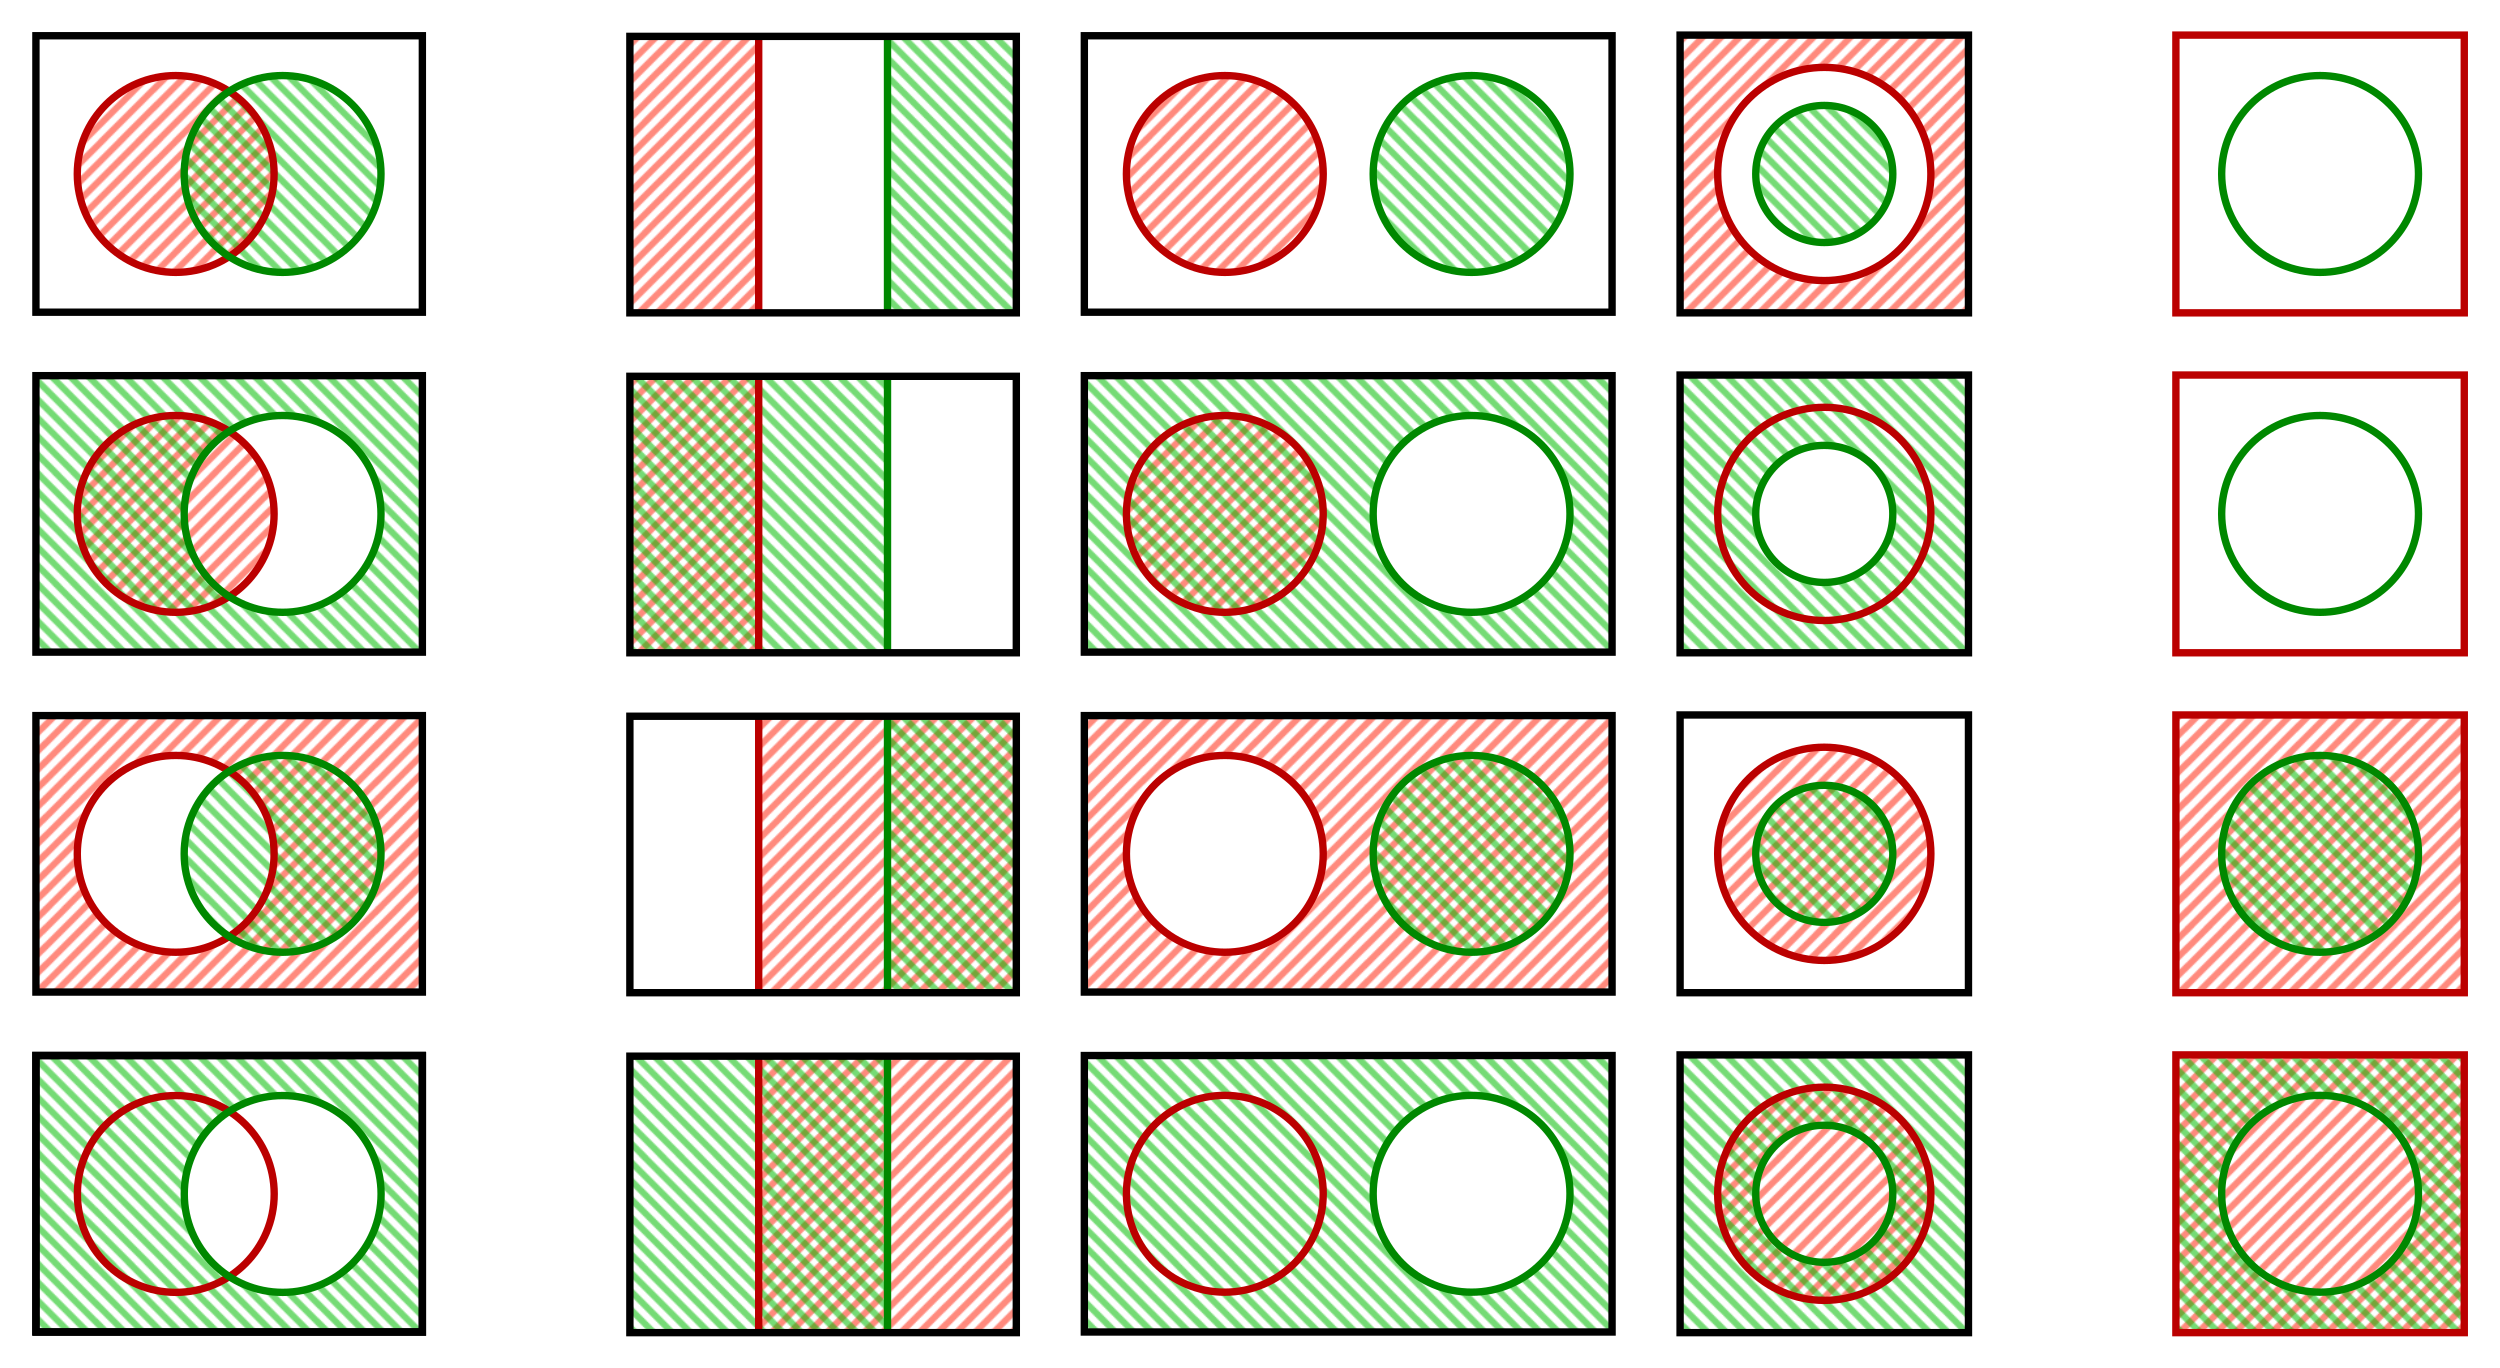 <svg xmlns:osb="http://www.openswatchbook.org/uri/2009/osb" xmlns:svg="http://www.w3.org/2000/svg" xmlns="http://www.w3.org/2000/svg" xmlns:xlink="http://www.w3.org/1999/xlink" width="508.1mm" height="278.08mm" viewBox="0 0 508.1 278.08" id="svg8"><defs id="defs2"><pattern id="pattern2314" patternTransform="matrix(0.265,0,0,0.265,316.804,32.804)" xlink:href="#pattern2760-3"/><pattern id="pattern2309" patternTransform="matrix(0.265,0,0,0.265,43.448,34.573)" xlink:href="#pattern1966"/><pattern id="pattern1991" patternTransform="matrix(0.265,0,0,0.265,316.804,-105.37)" xlink:href="#pattern2760-3"/><pattern id="pattern1987" patternTransform="matrix(0.265,0,0,0.265,43.448,-103.601)" xlink:href="#pattern1966"/><pattern id="pattern1966" patternTransform="translate(-986.078,-659.197)" xlink:href="#pattern2837"/><pattern id="pattern1955" patternTransform="matrix(0.265,0,0,0.265,75.166,32.455)" xlink:href="#pattern2824"/><pattern id="pattern1918" patternTransform="matrix(0.265,0,0,0.265,-87.102,101.572)" xlink:href="#pattern2824"/><pattern id="pattern1915" patternTransform="matrix(0.265,0,0,0.265,-173.858,101.572)" xlink:href="#pattern2837"/><pattern id="pattern1908" patternTransform="matrix(0.265,0,0,0.265,-97.65,-35.627)" xlink:href="#pattern2837"/><pattern id="pattern1902" patternTransform="matrix(0.265,0,0,0.265,-167.14,-174.992)" xlink:href="#pattern2824"/><pattern id="pattern1832" patternTransform="matrix(0.265,0,0,0.265,-167.14,-244.079)" xlink:href="#pattern2824"/><pattern id="pattern1793" patternTransform="matrix(0.265,0,0,0.265,-173.858,-36.604)" xlink:href="#pattern1779"/><pattern id="pattern1779" patternTransform="matrix(0.265,0,0,0.265,47.311,-37.493)" xlink:href="#pattern2837"/><pattern id="pattern1777" patternTransform="matrix(0.265,0,0,0.265,-87.102,32.484)" xlink:href="#pattern2824"/><pattern id="pattern2792" patternTransform="matrix(0.265,0,0,0.265,532.744,33.609)" xlink:href="#pattern2824"/><pattern id="pattern2789" patternTransform="matrix(0.265,0,0,0.265,498.348,33.609)" xlink:href="#pattern2837"/><pattern id="pattern2782" patternTransform="matrix(0.265,0,0,0.265,55.961,-105.483)" xlink:href="#pattern2837"/><pattern id="pattern2775" patternTransform="matrix(0.265,0,0,0.265,144.355,-105.837)" xlink:href="#pattern2837"/><pattern id="pattern2769" patternTransform="matrix(0.265,0,0,0.265,90.357,-105.018)" xlink:href="#pattern2824"/><pattern id="pattern2765" patternTransform="matrix(0.265,0,0,0.265,55.961,-105.018)" xlink:href="#pattern2837"/><pattern id="pattern2760" patternTransform="matrix(0.265,0,0,0.265,144.355,-105.372)" xlink:href="#pattern2837"/><pattern id="pattern2757" patternTransform="matrix(0.265,0,0,0.265,178.751,-105.372)" xlink:href="#pattern2824"/><pattern id="pattern2750" patternTransform="matrix(0.265,0,0,0.265,498.348,-243.207)" xlink:href="#pattern2837"/><pattern id="pattern2744" patternTransform="matrix(0.265,0,0,0.265,532.744,33.905)" xlink:href="#pattern2824"/><pattern id="pattern2737" patternTransform="matrix(0.265,0,0,0.265,90.377,-105.148)" xlink:href="#pattern2182"/><pattern id="pattern2729" patternTransform="matrix(0.265,0,0,0.265,178.751,-105.541)" xlink:href="#pattern2189"/><pattern id="pattern2722" patternTransform="matrix(0.265,0,0,0.265,90.357,-104.722)" xlink:href="#pattern2824"/><pattern id="pattern2715" patternTransform="matrix(0.265,0,0,0.265,178.751,-105.075)" xlink:href="#pattern2824"/><pattern id="pattern2708" patternTransform="matrix(0.265,0,0,0.265,532.82,-174.171)" xlink:href="#pattern2175"/><pattern id="pattern2246" patternTransform="matrix(0.265,0,0,0.265,144.355,-105.075)" xlink:href="#pattern2837"/><pattern id="pattern2243" patternTransform="matrix(0.265,0,0,0.265,55.961,-104.722)" xlink:href="#pattern2837"/><pattern id="pattern2240" patternTransform="matrix(0.265,0,0,0.265,498.348,33.905)" xlink:href="#pattern2837"/><pattern id="pattern2226" patternTransform="matrix(0.265,0,0,0.265,90.321,-174.245)" xlink:href="#pattern2182"/><pattern id="pattern2224" patternTransform="matrix(0.265,0,0,0.265,178.715,-174.598)" xlink:href="#pattern2189"/><pattern id="pattern2222" patternTransform="matrix(0.265,0,0,0.265,532.784,-243.228)" xlink:href="#pattern2175"/><pattern id="pattern2189" patternTransform="translate(-833.858,-576.774)" xlink:href="#pattern2824"/><pattern id="pattern2182" patternTransform="translate(-833.858,-576.774)" xlink:href="#pattern2824"/><linearGradient id="linearGradient2833" osb:paint="solid"><stop style="stop-color:#00be00;stop-opacity:1;" offset="0" id="stop2831"/></linearGradient><linearGradient id="linearGradient2475" osb:paint="solid"><stop style="stop-color:#ff1a00;stop-opacity:1;" offset="0" id="stop2473"/></linearGradient><pattern patternUnits="userSpaceOnUse" width="238.549" height="238.548" patternTransform="matrix(0.265,0,0,0.265,-898.901,-120.9)" id="pattern2586"><rect transform="rotate(-45)" y="106.278" x="-106.278" height="8.32" width="212.556" id="rect2517" style="opacity:1;fill:#ff1a00;fill-opacity:0.677;stroke:none;stroke-width:3.447;stroke-linecap:butt;stroke-linejoin:miter;stroke-miterlimit:4;stroke-dasharray:none;stroke-dashoffset:0;stroke-opacity:1;paint-order:markers fill stroke"/><rect transform="rotate(-45)" y="125.692" x="-106.278" height="8.32" width="212.556" id="rect2517-2" style="opacity:1;fill:#ff1a00;fill-opacity:0.677;stroke:none;stroke-width:3.447;stroke-linecap:butt;stroke-linejoin:miter;stroke-miterlimit:4;stroke-dasharray:none;stroke-dashoffset:0;stroke-opacity:1;paint-order:markers fill stroke"/><rect transform="rotate(-45)" y="145.105" x="-106.278" height="8.32" width="212.556" id="rect2517-3" style="opacity:1;fill:#ff1a00;fill-opacity:0.677;stroke:none;stroke-width:3.447;stroke-linecap:butt;stroke-linejoin:miter;stroke-miterlimit:4;stroke-dasharray:none;stroke-dashoffset:0;stroke-opacity:1;paint-order:markers fill stroke"/><rect transform="rotate(-45)" y="164.519" x="-106.278" height="8.32" width="212.556" id="rect2517-7" style="opacity:1;fill:#ff1a00;fill-opacity:0.677;stroke:none;stroke-width:3.447;stroke-linecap:butt;stroke-linejoin:miter;stroke-miterlimit:4;stroke-dasharray:none;stroke-dashoffset:0;stroke-opacity:1;paint-order:markers fill stroke"/><rect transform="rotate(-45)" y="183.933" x="-106.278" height="8.32" width="212.556" id="rect2517-5" style="opacity:1;fill:#ff1a00;fill-opacity:0.677;stroke:none;stroke-width:3.447;stroke-linecap:butt;stroke-linejoin:miter;stroke-miterlimit:4;stroke-dasharray:none;stroke-dashoffset:0;stroke-opacity:1;paint-order:markers fill stroke"/><rect transform="rotate(-45)" y="203.347" x="-106.278" height="8.32" width="212.556" id="rect2517-9" style="opacity:1;fill:#ff1a00;fill-opacity:0.677;stroke:none;stroke-width:3.447;stroke-linecap:butt;stroke-linejoin:miter;stroke-miterlimit:4;stroke-dasharray:none;stroke-dashoffset:0;stroke-opacity:1;paint-order:markers fill stroke"/><rect transform="rotate(-45)" y="222.76" x="-106.278" height="8.32" width="212.556" id="rect2517-22" style="opacity:1;fill:#ff1a00;fill-opacity:0.677;stroke:none;stroke-width:3.447;stroke-linecap:butt;stroke-linejoin:miter;stroke-miterlimit:4;stroke-dasharray:none;stroke-dashoffset:0;stroke-opacity:1;paint-order:markers fill stroke"/></pattern><pattern patternUnits="userSpaceOnUse" width="85" height="85" patternTransform="matrix(0.265,0,0,0.265,79.375,-105.605)" id="pattern2824"><path id="rect2599" d="M0 0V6.301L6.301.0zM13.371.0.0 13.371v7.07L20.441.0zm14.141.0L0 27.512v7.07L34.582.0zm14.145.0L0 41.656V48.727L48.727.0zM55.797.0.0 55.797V62.867L62.867.0zM69.939.0.0 69.937V77.012L77.01.0zM84.082.0.0 84.082v.918H6.152L85 6.152V0zM85 13.223 13.223 85h7.07L85 20.293zm0 14.145L27.367 85h7.07L85 34.437zm0 14.141L41.508 85h7.07L85 48.578zm0 14.141-29.352 29.352H62.723L85 62.723zm0 14.145-15.207 15.207H76.863l8.137-8.137zm0 14.141-1.066 1.066h1.066z" style="opacity:1;fill:#ff1a00;fill-opacity:0.677;stroke:none;stroke-width:4.675;stroke-linecap:butt;stroke-linejoin:miter;stroke-miterlimit:4;stroke-dasharray:none;stroke-dashoffset:0;stroke-opacity:1;paint-order:markers fill stroke"/></pattern><pattern patternUnits="userSpaceOnUse" width="85" height="85" patternTransform="matrix(0.265,0,0,0.265,44.979,-105.605)" id="pattern2837"><path id="rect2599-0" d="M85.0.0V6.301L78.699.0zM71.629.0 85 13.371v7.07L64.559.0zM57.488.0 85 27.512V34.582L50.418.0zM43.344.0 85 41.656V48.727L36.273.0zM29.203.0l55.797 55.797V62.867L22.133.0zM15.061.0 85 69.937V77.012L7.99.0zM.918.0 85 84.082v.918H78.848L0 6.152V0zM0 13.223 71.777 85H64.707L0 20.293zm0 14.145 57.633 57.633H50.562L0 34.437zM0 41.508 43.492 85H36.422L0 48.578zM0 55.648 29.352 85H22.277L0 62.723zM0 69.793 15.207 85H8.137L0 76.863zm0 14.141 1.066 1.066H0z" style="opacity:1;fill:#00be00;fill-opacity:0.673;stroke:none;stroke-width:4.675;stroke-linecap:butt;stroke-linejoin:miter;stroke-miterlimit:4;stroke-dasharray:none;stroke-dashoffset:0;stroke-opacity:1;paint-order:markers fill stroke"/></pattern><pattern patternUnits="userSpaceOnUse" width="85" height="85" patternTransform="matrix(0.265,0,0,0.265,79.375,-105.605)" id="pattern2824-4"><path id="rect2599-8" d="M0 0V6.301L6.301.0zM13.371.0.0 13.371v7.07L20.441.0zm14.141.0L0 27.512v7.07L34.582.0zm14.145.0L0 41.656V48.727L48.727.0zM55.797.0.0 55.797V62.867L62.867.0zM69.939.0.0 69.937V77.012L77.01.0zM84.082.0.0 84.082v.918H6.152L85 6.152V0zM85 13.223 13.223 85h7.07L85 20.293zm0 14.145L27.367 85h7.07L85 34.437zm0 14.141L41.508 85h7.07L85 48.578zm0 14.141-29.352 29.352H62.723L85 62.723zm0 14.145-15.207 15.207H76.863l8.137-8.137zm0 14.141-1.066 1.066h1.066z" style="opacity:1;fill:#ff1a00;fill-opacity:0.677;stroke:none;stroke-width:4.675;stroke-linecap:butt;stroke-linejoin:miter;stroke-miterlimit:4;stroke-dasharray:none;stroke-dashoffset:0;stroke-opacity:1;paint-order:markers fill stroke"/></pattern><pattern patternUnits="userSpaceOnUse" width="85" height="85" patternTransform="matrix(0.265,0,0,0.265,79.375,-105.605)" id="pattern2824-3"><path id="rect2599-6" d="M0 0V6.301L6.301.0zM13.371.0.0 13.371v7.07L20.441.0zm14.141.0L0 27.512v7.07L34.582.0zm14.145.0L0 41.656V48.727L48.727.0zM55.797.0.0 55.797V62.867L62.867.0zM69.939.0.0 69.937V77.012L77.01.0zM84.082.0.0 84.082v.918H6.152L85 6.152V0zM85 13.223 13.223 85h7.07L85 20.293zm0 14.145L27.367 85h7.07L85 34.437zm0 14.141L41.508 85h7.07L85 48.578zm0 14.141-29.352 29.352H62.723L85 62.723zm0 14.145-15.207 15.207H76.863l8.137-8.137zm0 14.141-1.066 1.066h1.066z" style="opacity:1;fill:#ff1a00;fill-opacity:0.677;stroke:none;stroke-width:4.675;stroke-linecap:butt;stroke-linejoin:miter;stroke-miterlimit:4;stroke-dasharray:none;stroke-dashoffset:0;stroke-opacity:1;paint-order:markers fill stroke"/></pattern><pattern patternUnits="userSpaceOnUse" width="85" height="85" patternTransform="matrix(0.265,0,0,0.265,44.979,-105.605)" id="pattern2837-7"><path id="rect2599-0-5" d="M85.0.0V6.301L78.699.0zM71.629.0 85 13.371v7.07L64.559.0zM57.488.0 85 27.512V34.582L50.418.0zM43.344.0 85 41.656V48.727L36.273.0zM29.203.0l55.797 55.797V62.867L22.133.0zM15.061.0 85 69.937V77.012L7.99.0zM.918.0 85 84.082v.918H78.848L0 6.152V0zM0 13.223 71.777 85H64.707L0 20.293zm0 14.145 57.633 57.633H50.562L0 34.437zM0 41.508 43.492 85H36.422L0 48.578zM0 55.648 29.352 85H22.277L0 62.723zM0 69.793 15.207 85H8.137L0 76.863zm0 14.141 1.066 1.066H0z" style="opacity:1;fill:#00be00;fill-opacity:0.673;stroke:none;stroke-width:4.675;stroke-linecap:butt;stroke-linejoin:miter;stroke-miterlimit:4;stroke-dasharray:none;stroke-dashoffset:0;stroke-opacity:1;paint-order:markers fill stroke"/></pattern><pattern id="pattern2175" patternTransform="matrix(0.265,0,0,0.265,79.451,-36.865)" xlink:href="#pattern2824-2"/><pattern patternUnits="userSpaceOnUse" width="85" height="85" patternTransform="matrix(0.265,0,0,0.265,79.375,-105.605)" id="pattern2824-2"><path id="rect2599-9" d="M0 0V6.301L6.301.0zM13.371.0.0 13.371v7.07L20.441.0zm14.141.0L0 27.512v7.07L34.582.0zm14.145.0L0 41.656V48.727L48.727.0zM55.797.0.0 55.797V62.867L62.867.0zM69.939.0.0 69.937V77.012L77.01.0zM84.082.0.0 84.082v.918H6.152L85 6.152V0zM85 13.223 13.223 85h7.07L85 20.293zm0 14.145L27.367 85h7.07L85 34.437zm0 14.141L41.508 85h7.07L85 48.578zm0 14.141-29.352 29.352H62.723L85 62.723zm0 14.145-15.207 15.207H76.863l8.137-8.137zm0 14.141-1.066 1.066h1.066z" style="opacity:1;fill:#ff1a00;fill-opacity:0.677;stroke:none;stroke-width:4.675;stroke-linecap:butt;stroke-linejoin:miter;stroke-miterlimit:4;stroke-dasharray:none;stroke-dashoffset:0;stroke-opacity:1;paint-order:markers fill stroke"/></pattern><pattern id="pattern2240-1" patternTransform="matrix(0.265,0,0,0.265,498.309,-104.348)" xlink:href="#pattern2837-2"/><pattern patternUnits="userSpaceOnUse" width="85" height="85" patternTransform="matrix(0.265,0,0,0.265,44.979,-105.605)" id="pattern2837-2"><path id="rect2599-0-7" d="M85.0.0V6.301L78.699.0zM71.629.0 85 13.371v7.07L64.559.0zM57.488.0 85 27.512V34.582L50.418.0zM43.344.0 85 41.656V48.727L36.273.0zM29.203.0l55.797 55.797V62.867L22.133.0zM15.061.0 85 69.937V77.012L7.99.0zM.918.0 85 84.082v.918H78.848L0 6.152V0zM0 13.223 71.777 85H64.707L0 20.293zm0 14.145 57.633 57.633H50.562L0 34.437zM0 41.508 43.492 85H36.422L0 48.578zM0 55.648 29.352 85H22.277L0 62.723zM0 69.793 15.207 85H8.137L0 76.863zm0 14.141 1.066 1.066H0z" style="opacity:1;fill:#00be00;fill-opacity:0.673;stroke:none;stroke-width:4.675;stroke-linecap:butt;stroke-linejoin:miter;stroke-miterlimit:4;stroke-dasharray:none;stroke-dashoffset:0;stroke-opacity:1;paint-order:markers fill stroke"/></pattern><pattern id="pattern2246-0" patternTransform="matrix(0.265,0,0,0.265,144.315,33.022)" xlink:href="#pattern2837-2"/><pattern patternUnits="userSpaceOnUse" width="85" height="85" patternTransform="matrix(0.265,0,0,0.265,44.979,-105.605)" id="pattern2263"><path id="path2261" d="M85.0.0V6.301L78.699.0zM71.629.0 85 13.371v7.07L64.559.0zM57.488.0 85 27.512V34.582L50.418.0zM43.344.0 85 41.656V48.727L36.273.0zM29.203.0l55.797 55.797V62.867L22.133.0zM15.061.0 85 69.937V77.012L7.99.0zM.918.0 85 84.082v.918H78.848L0 6.152V0zM0 13.223 71.777 85H64.707L0 20.293zm0 14.145 57.633 57.633H50.562L0 34.437zM0 41.508 43.492 85H36.422L0 48.578zM0 55.648 29.352 85H22.277L0 62.723zM0 69.793 15.207 85H8.137L0 76.863zm0 14.141 1.066 1.066H0z" style="opacity:1;fill:#00be00;fill-opacity:0.673;stroke:none;stroke-width:4.675;stroke-linecap:butt;stroke-linejoin:miter;stroke-miterlimit:4;stroke-dasharray:none;stroke-dashoffset:0;stroke-opacity:1;paint-order:markers fill stroke"/></pattern><pattern id="pattern2243-0" patternTransform="matrix(0.265,0,0,0.265,55.933,33.348)" xlink:href="#pattern2837-6"/><pattern patternUnits="userSpaceOnUse" width="85" height="85" patternTransform="matrix(0.265,0,0,0.265,44.979,-105.605)" id="pattern2837-6"><path id="rect2599-0-2" d="M85.0.0V6.301L78.699.0zM71.629.0 85 13.371v7.07L64.559.0zM57.488.0 85 27.512V34.582L50.418.0zM43.344.0 85 41.656V48.727L36.273.0zM29.203.0l55.797 55.797V62.867L22.133.0zM15.061.0 85 69.937V77.012L7.99.0zM.918.0 85 84.082v.918H78.848L0 6.152V0zM0 13.223 71.777 85H64.707L0 20.293zm0 14.145 57.633 57.633H50.562L0 34.437zM0 41.508 43.492 85H36.422L0 48.578zM0 55.648 29.352 85H22.277L0 62.723zM0 69.793 15.207 85H8.137L0 76.863zm0 14.141 1.066 1.066H0z" style="opacity:1;fill:#00be00;fill-opacity:0.673;stroke:none;stroke-width:4.675;stroke-linecap:butt;stroke-linejoin:miter;stroke-miterlimit:4;stroke-dasharray:none;stroke-dashoffset:0;stroke-opacity:1;paint-order:markers fill stroke"/></pattern><pattern patternUnits="userSpaceOnUse" width="85" height="85" patternTransform="matrix(0.265,0,0,0.265,44.979,-105.605)" id="pattern2837-67"><path id="rect2599-0-53" d="M85.0.0V6.301L78.699.0zM71.629.0 85 13.371v7.07L64.559.0zM57.488.0 85 27.512V34.582L50.418.0zM43.344.0 85 41.656V48.727L36.273.0zM29.203.0l55.797 55.797V62.867L22.133.0zM15.061.0 85 69.937V77.012L7.99.0zM.918.0 85 84.082v.918H78.848L0 6.152V0zM0 13.223 71.777 85H64.707L0 20.293zm0 14.145 57.633 57.633H50.562L0 34.437zM0 41.508 43.492 85H36.422L0 48.578zM0 55.648 29.352 85H22.277L0 62.723zM0 69.793 15.207 85H8.137L0 76.863zm0 14.141 1.066 1.066H0z" style="opacity:1;fill:#00be00;fill-opacity:0.673;stroke:none;stroke-width:4.675;stroke-linecap:butt;stroke-linejoin:miter;stroke-miterlimit:4;stroke-dasharray:none;stroke-dashoffset:0;stroke-opacity:1;paint-order:markers fill stroke"/></pattern><pattern patternUnits="userSpaceOnUse" width="85" height="85" patternTransform="matrix(0.265,0,0,0.265,79.375,-105.605)" id="pattern2824-6"><path id="rect2599-2" d="M0 0V6.301L6.301.0zM13.371.0.0 13.371v7.07L20.441.0zm14.141.0L0 27.512v7.07L34.582.0zm14.145.0L0 41.656V48.727L48.727.0zM55.797.0.0 55.797V62.867L62.867.0zM69.939.0.0 69.937V77.012L77.01.0zM84.082.0.0 84.082v.918H6.152L85 6.152V0zM85 13.223 13.223 85h7.07L85 20.293zm0 14.145L27.367 85h7.07L85 34.437zm0 14.141L41.508 85h7.07L85 48.578zm0 14.141-29.352 29.352H62.723L85 62.723zm0 14.145-15.207 15.207H76.863l8.137-8.137zm0 14.141-1.066 1.066h1.066z" style="opacity:1;fill:#ff1a00;fill-opacity:0.677;stroke:none;stroke-width:4.675;stroke-linecap:butt;stroke-linejoin:miter;stroke-miterlimit:4;stroke-dasharray:none;stroke-dashoffset:0;stroke-opacity:1;paint-order:markers fill stroke"/></pattern><pattern patternUnits="userSpaceOnUse" width="85" height="85" patternTransform="matrix(0.265,0,0,0.265,44.979,-105.605)" id="pattern2837-3"><path id="rect2599-0-6" d="M85.0.0V6.301L78.699.0zM71.629.0 85 13.371v7.07L64.559.0zM57.488.0 85 27.512V34.582L50.418.0zM43.344.0 85 41.656V48.727L36.273.0zM29.203.0l55.797 55.797V62.867L22.133.0zM15.061.0 85 69.937V77.012L7.99.0zM.918.0 85 84.082v.918H78.848L0 6.152V0zM0 13.223 71.777 85H64.707L0 20.293zm0 14.145 57.633 57.633H50.562L0 34.437zM0 41.508 43.492 85H36.422L0 48.578zM0 55.648 29.352 85H22.277L0 62.723zM0 69.793 15.207 85H8.137L0 76.863zm0 14.141 1.066 1.066H0z" style="opacity:1;fill:#00be00;fill-opacity:0.673;stroke:none;stroke-width:4.675;stroke-linecap:butt;stroke-linejoin:miter;stroke-miterlimit:4;stroke-dasharray:none;stroke-dashoffset:0;stroke-opacity:1;paint-order:markers fill stroke"/></pattern><pattern patternTransform="matrix(0.265,0,0,0.265,-97.65,-173.803)" id="pattern1848" xlink:href="#pattern2837-62"/><pattern patternUnits="userSpaceOnUse" width="85" height="85" patternTransform="matrix(0.265,0,0,0.265,44.979,-105.605)" id="pattern2837-62"><path id="rect2599-0-61" d="M85.0.0V6.301L78.699.0zM71.629.0 85 13.371v7.07L64.559.0zM57.488.0 85 27.512V34.582L50.418.0zM43.344.0 85 41.656V48.727L36.273.0zM29.203.0l55.797 55.797V62.867L22.133.0zM15.061.0 85 69.937V77.012L7.99.0zM.918.0 85 84.082v.918H78.848L0 6.152V0zM0 13.223 71.777 85H64.707L0 20.293zm0 14.145 57.633 57.633H50.562L0 34.437zM0 41.508 43.492 85H36.422L0 48.578zM0 55.648 29.352 85H22.277L0 62.723zM0 69.793 15.207 85H8.137L0 76.863zm0 14.141 1.066 1.066H0z" style="opacity:1;fill:#00be00;fill-opacity:0.673;stroke:none;stroke-width:4.675;stroke-linecap:butt;stroke-linejoin:miter;stroke-miterlimit:4;stroke-dasharray:none;stroke-dashoffset:0;stroke-opacity:1;paint-order:markers fill stroke"/></pattern><pattern patternUnits="userSpaceOnUse" width="85" height="85" patternTransform="matrix(0.265,0,0,0.265,79.375,-105.605)" id="pattern2824-2-7"><path id="rect2599-9-5" d="M0 0V6.301L6.301.0zM13.371.0.0 13.371v7.07L20.441.0zm14.141.0L0 27.512v7.07L34.582.0zm14.145.0L0 41.656V48.727L48.727.0zM55.797.0.0 55.797V62.867L62.867.0zM69.939.0.0 69.937V77.012L77.01.0zM84.082.0.0 84.082v.918H6.152L85 6.152V0zM85 13.223 13.223 85h7.07L85 20.293zm0 14.145L27.367 85h7.07L85 34.437zm0 14.141L41.508 85h7.07L85 48.578zm0 14.141-29.352 29.352H62.723L85 62.723zm0 14.145-15.207 15.207H76.863l8.137-8.137zm0 14.141-1.066 1.066h1.066z" style="opacity:1;fill:#ff1a00;fill-opacity:0.677;stroke:none;stroke-width:4.675;stroke-linecap:butt;stroke-linejoin:miter;stroke-miterlimit:4;stroke-dasharray:none;stroke-dashoffset:0;stroke-opacity:1;paint-order:markers fill stroke"/></pattern><pattern patternUnits="userSpaceOnUse" width="85" height="85" patternTransform="matrix(0.265,0,0,0.265,44.979,-105.605)" id="pattern2837-5"><path id="rect2599-0-62" d="M85.0.0V6.301L78.699.0zM71.629.0 85 13.371v7.07L64.559.0zM57.488.0 85 27.512V34.582L50.418.0zM43.344.0 85 41.656V48.727L36.273.0zM29.203.0l55.797 55.797V62.867L22.133.0zM15.061.0 85 69.937V77.012L7.99.0zM.918.0 85 84.082v.918H78.848L0 6.152V0zM0 13.223 71.777 85H64.707L0 20.293zm0 14.145 57.633 57.633H50.562L0 34.437zM0 41.508 43.492 85H36.422L0 48.578zM0 55.648 29.352 85H22.277L0 62.723zM0 69.793 15.207 85H8.137L0 76.863zm0 14.141 1.066 1.066H0z" style="opacity:1;fill:#00be00;fill-opacity:0.673;stroke:none;stroke-width:4.675;stroke-linecap:butt;stroke-linejoin:miter;stroke-miterlimit:4;stroke-dasharray:none;stroke-dashoffset:0;stroke-opacity:1;paint-order:markers fill stroke"/></pattern><pattern patternUnits="userSpaceOnUse" width="85" height="85" patternTransform="matrix(0.265,0,0,0.265,44.979,-105.605)" id="pattern2837-60"><path id="rect2599-0-626" d="M85.0.0V6.301L78.699.0zM71.629.0 85 13.371v7.07L64.559.0zM57.488.0 85 27.512V34.582L50.418.0zM43.344.0 85 41.656V48.727L36.273.0zM29.203.0l55.797 55.797V62.867L22.133.0zM15.061.0 85 69.937V77.012L7.99.0zM.918.0 85 84.082v.918H78.848L0 6.152V0zM0 13.223 71.777 85H64.707L0 20.293zm0 14.145 57.633 57.633H50.562L0 34.437zM0 41.508 43.492 85H36.422L0 48.578zM0 55.648 29.352 85H22.277L0 62.723zM0 69.793 15.207 85H8.137L0 76.863zm0 14.141 1.066 1.066H0z" style="opacity:1;fill:#00be00;fill-opacity:0.673;stroke:none;stroke-width:4.675;stroke-linecap:butt;stroke-linejoin:miter;stroke-miterlimit:4;stroke-dasharray:none;stroke-dashoffset:0;stroke-opacity:1;paint-order:markers fill stroke"/></pattern><pattern patternUnits="userSpaceOnUse" width="85" height="85" patternTransform="matrix(0.265,0,0,0.265,79.375,-105.605)" id="pattern2824-8"><path id="rect2599-7" d="M0 0V6.301L6.301.0zM13.371.0.0 13.371v7.07L20.441.0zm14.141.0L0 27.512v7.07L34.582.0zm14.145.0L0 41.656V48.727L48.727.0zM55.797.0.0 55.797V62.867L62.867.0zM69.939.0.0 69.937V77.012L77.01.0zM84.082.0.0 84.082v.918H6.152L85 6.152V0zM85 13.223 13.223 85h7.07L85 20.293zm0 14.145L27.367 85h7.07L85 34.437zm0 14.141L41.508 85h7.07L85 48.578zm0 14.141-29.352 29.352H62.723L85 62.723zm0 14.145-15.207 15.207H76.863l8.137-8.137zm0 14.141-1.066 1.066h1.066z" style="opacity:1;fill:#ff1a00;fill-opacity:0.677;stroke:none;stroke-width:4.675;stroke-linecap:butt;stroke-linejoin:miter;stroke-miterlimit:4;stroke-dasharray:none;stroke-dashoffset:0;stroke-opacity:1;paint-order:markers fill stroke"/></pattern><pattern id="pattern2760-3" patternTransform="matrix(0.265,0,0,0.265,318.334,-106.404)" xlink:href="#pattern2837-60-9"/><pattern patternUnits="userSpaceOnUse" width="85" height="85" patternTransform="matrix(0.265,0,0,0.265,44.979,-105.605)" id="pattern2837-60-9"><path id="rect2599-0-626-2" d="M85.0.0V6.301L78.699.0zM71.629.0 85 13.371v7.07L64.559.0zM57.488.0 85 27.512V34.582L50.418.0zM43.344.0 85 41.656V48.727L36.273.0zM29.203.0l55.797 55.797V62.867L22.133.0zM15.061.0 85 69.937V77.012L7.99.0zM.918.0 85 84.082v.918H78.848L0 6.152V0zM0 13.223 71.777 85H64.707L0 20.293zm0 14.145 57.633 57.633H50.562L0 34.437zM0 41.508 43.492 85H36.422L0 48.578zM0 55.648 29.352 85H22.277L0 62.723zM0 69.793 15.207 85H8.137L0 76.863zm0 14.141 1.066 1.066H0z" style="opacity:1;fill:#00be00;fill-opacity:0.673;stroke:none;stroke-width:4.675;stroke-linecap:butt;stroke-linejoin:miter;stroke-miterlimit:4;stroke-dasharray:none;stroke-dashoffset:0;stroke-opacity:1;paint-order:markers fill stroke"/></pattern><pattern patternTransform="matrix(0.265,0,0,0.265,75.166,101.542)" id="pattern1929" xlink:href="#pattern2824-7"/><pattern patternUnits="userSpaceOnUse" width="85" height="85" patternTransform="matrix(0.265,0,0,0.265,44.979,-105.605)" id="pattern2837-60-9-8"><path id="rect2599-0-626-2-9" d="M85.0.0V6.301L78.699.0zM71.629.0 85 13.371v7.07L64.559.0zM57.488.0 85 27.512V34.582L50.418.0zM43.344.0 85 41.656V48.727L36.273.0zM29.203.0l55.797 55.797V62.867L22.133.0zM15.061.0 85 69.937V77.012L7.99.0zM.918.0 85 84.082v.918H78.848L0 6.152V0zM0 13.223 71.777 85H64.707L0 20.293zm0 14.145 57.633 57.633H50.562L0 34.437zM0 41.508 43.492 85H36.422L0 48.578zM0 55.648 29.352 85H22.277L0 62.723zM0 69.793 15.207 85H8.137L0 76.863zm0 14.141 1.066 1.066H0z" style="opacity:1;fill:#00be00;fill-opacity:0.673;stroke:none;stroke-width:4.675;stroke-linecap:butt;stroke-linejoin:miter;stroke-miterlimit:4;stroke-dasharray:none;stroke-dashoffset:0;stroke-opacity:1;paint-order:markers fill stroke"/></pattern><pattern patternUnits="userSpaceOnUse" width="85" height="85" patternTransform="matrix(0.265,0,0,0.265,79.375,-105.605)" id="pattern2824-7"><path id="rect2599-3" d="M0 0V6.301L6.301.0zM13.371.0.0 13.371v7.07L20.441.0zm14.141.0L0 27.512v7.07L34.582.0zm14.145.0L0 41.656V48.727L48.727.0zM55.797.0.0 55.797V62.867L62.867.0zM69.939.0.0 69.937V77.012L77.01.0zM84.082.0.0 84.082v.918H6.152L85 6.152V0zM85 13.223 13.223 85h7.07L85 20.293zm0 14.145L27.367 85h7.07L85 34.437zm0 14.141L41.508 85h7.07L85 48.578zm0 14.141-29.352 29.352H62.723L85 62.723zm0 14.145-15.207 15.207H76.863l8.137-8.137zm0 14.141-1.066 1.066h1.066z" style="opacity:1;fill:#ff1a00;fill-opacity:0.677;stroke:none;stroke-width:4.675;stroke-linecap:butt;stroke-linejoin:miter;stroke-miterlimit:4;stroke-dasharray:none;stroke-dashoffset:0;stroke-opacity:1;paint-order:markers fill stroke"/></pattern></defs><g id="layer3" style="display:inline"><path transform="translate(-306.576,-69.306)" id="path2220" d="m313.841 214.775v56.188h78.539v-56.188zm28.408 8.095a20 20 0 0120 20 20 20 0 01-20 20 20 20 0 01-20-20 20 20 0 0120-20z" style="opacity:0.75;fill:url(#pattern2226);fill-opacity:1;stroke:none;stroke-width:1.5;stroke-linecap:butt;stroke-linejoin:miter;stroke-miterlimit:4;stroke-dasharray:none;stroke-dashoffset:0;stroke-opacity:1;paint-order:markers fill stroke"/><circle transform="translate(-306.576,-69.306)" r="20" cy="104.664" cx="342.285" id="circle2117" style="opacity:0.75;fill:url(#pattern2769);fill-opacity:1;stroke:none;stroke-width:1.5;stroke-linecap:butt;stroke-linejoin:miter;stroke-miterlimit:4;stroke-dasharray:none;stroke-dashoffset:0;stroke-opacity:1;paint-order:markers fill stroke"/><path transform="translate(-306.576,-69.306)" style="opacity:0.75;fill:url(#pattern2737);fill-opacity:1;stroke:none;stroke-width:1.5;stroke-linecap:butt;stroke-linejoin:miter;stroke-miterlimit:4;stroke-dasharray:none;stroke-dashoffset:0;stroke-opacity:1;paint-order:markers fill stroke" d="m313.897 283.872v56.188H392.437V283.872zm28.408 8.095a20 20 0 0120 20 20 20 0 01-20 20 20 20 0 01-20-20 20 20 0 0120-20z" id="rect2178"/><circle transform="translate(-306.576,-69.306)" style="opacity:0.75;fill:url(#pattern2722);fill-opacity:1;stroke:none;stroke-width:1.5;stroke-linecap:butt;stroke-linejoin:miter;stroke-miterlimit:4;stroke-dasharray:none;stroke-dashoffset:0;stroke-opacity:1;paint-order:markers fill stroke" id="circle2125" cx="342.285" cy="173.751" r="20"/><path transform="translate(-306.576,-69.306)" id="path2218" d="m526.921 214.775v56.188h107.255v-56.188zm28.552 8.095a20 20 0 0120 20 20 20 0 01-20 20 20 20 0 01-20-20 20 20 0 0120-20z" style="opacity:0.75;fill:url(#pattern2224);fill-opacity:1;stroke:none;stroke-width:1.5;stroke-linecap:butt;stroke-linejoin:miter;stroke-miterlimit:4;stroke-dasharray:none;stroke-dashoffset:0;stroke-opacity:1;paint-order:markers fill stroke"/><circle transform="translate(-306.576,-69.306)" r="20" cy="104.664" cx="555.509" id="circle2119" style="opacity:0.75;fill:url(#pattern2757);fill-opacity:1;stroke:none;stroke-width:1.5;stroke-linecap:butt;stroke-linejoin:miter;stroke-miterlimit:4;stroke-dasharray:none;stroke-dashoffset:0;stroke-opacity:1;paint-order:markers fill stroke"/><path transform="translate(-306.576,-69.306)" style="opacity:0.75;fill:url(#pattern2729);fill-opacity:1;stroke:none;stroke-width:1.5;stroke-linecap:butt;stroke-linejoin:miter;stroke-miterlimit:4;stroke-dasharray:none;stroke-dashoffset:0;stroke-opacity:1;paint-order:markers fill stroke" d="m526.957 283.833v56.188h107.255v-56.188zm28.552 8.095a20 20 0 0120 20A20 20 0 01555.509 331.927a20 20 0 01-20-20 20 20 0 0120-20z" id="rect2185"/><circle transform="translate(-306.576,-69.306)" style="opacity:0.75;fill:url(#pattern2715);fill-opacity:1;stroke:none;stroke-width:1.5;stroke-linecap:butt;stroke-linejoin:miter;stroke-miterlimit:4;stroke-dasharray:none;stroke-dashoffset:0;stroke-opacity:1;paint-order:markers fill stroke" id="circle2127" cx="555.509" cy="173.751" r="20"/><circle transform="translate(-306.576,-69.306)" r="21.666" cy="242.839" cx="677.342" id="circle2115" style="opacity:0.75;fill:url(#pattern2792);fill-opacity:1;stroke:none;stroke-width:1.5;stroke-linecap:butt;stroke-linejoin:miter;stroke-miterlimit:4;stroke-dasharray:none;stroke-dashoffset:0;stroke-opacity:1;paint-order:markers fill stroke"/><path transform="translate(-306.576,-69.306)" id="path2216" d="m648.077 76.418v56.449h58.61V76.418zm29.305 6.558a21.666 21.666.0 0121.666 21.666 21.666 21.666.0 01-21.666 21.666 21.666 21.666.0 01-21.666-21.666 21.666 21.666.0 0121.666-21.666z" style="opacity:0.75;fill:url(#pattern2222);fill-opacity:1;stroke:none;stroke-width:1.5;stroke-linecap:butt;stroke-linejoin:miter;stroke-miterlimit:4;stroke-dasharray:none;stroke-dashoffset:0;stroke-opacity:1;paint-order:markers fill stroke"/><circle transform="translate(-306.576,-69.306)" style="opacity:0.75;fill:url(#pattern2744);fill-opacity:1;stroke:none;stroke-width:1.5;stroke-linecap:butt;stroke-linejoin:miter;stroke-miterlimit:4;stroke-dasharray:none;stroke-dashoffset:0;stroke-opacity:1;paint-order:markers fill stroke" id="circle2129" cx="677.342" cy="311.927" r="21.666"/><path transform="translate(-306.576,-69.306)" style="opacity:0.75;fill:url(#pattern2708);fill-opacity:1;stroke:none;stroke-width:1.5;stroke-linecap:butt;stroke-linejoin:miter;stroke-miterlimit:4;stroke-dasharray:none;stroke-dashoffset:0;stroke-opacity:1;paint-order:markers fill stroke" d="m648.113 145.476v56.449h58.61v-56.449zm29.305 6.558a21.666 21.666.0 0121.666 21.666 21.666 21.666.0 01-21.666 21.666 21.666 21.666.0 01-21.666-21.666 21.666 21.666.0 0121.666-21.666z" id="rect2171"/><rect transform="translate(-306.576,-69.306)" style="opacity:0.75;fill:url(#pattern1918);fill-opacity:1;stroke:none;stroke-width:1.5;stroke-linecap:butt;stroke-linejoin:miter;stroke-miterlimit:4;stroke-dasharray:none;stroke-dashoffset:0;stroke-opacity:1;paint-order:markers fill stroke" id="rect1761" width="52.36" height="56.188" x="460.773" y="283.963"/><rect transform="translate(-306.576,-69.306)" y="214.875" x="460.773" height="56.188" width="52.36" id="rect1767" style="opacity:0.75;fill:url(#pattern1777);fill-opacity:1;stroke:none;stroke-width:1.5;stroke-linecap:butt;stroke-linejoin:miter;stroke-miterlimit:4;stroke-dasharray:none;stroke-dashoffset:0;stroke-opacity:1;paint-order:markers fill stroke"/><rect transform="translate(-306.576,-69.306)" style="opacity:0.75;fill:url(#pattern1902);fill-opacity:1;stroke:none;stroke-width:1.5;stroke-linecap:butt;stroke-linejoin:miter;stroke-miterlimit:4;stroke-dasharray:none;stroke-dashoffset:0;stroke-opacity:1;paint-order:markers fill stroke" id="rect1795-0" width="26.18" height="56.188" x="434.593" y="145.787"/><rect transform="translate(-306.576,-69.306)" style="opacity:0.75;fill:url(#pattern1955);fill-opacity:1;stroke:none;stroke-width:1.5;stroke-linecap:butt;stroke-linejoin:miter;stroke-miterlimit:4;stroke-dasharray:none;stroke-dashoffset:0;stroke-opacity:1;paint-order:markers fill stroke" id="rect309" width="58.611" height="56.449" x="748.804" y="214.615"/><rect transform="translate(-306.576,-69.306)" style="opacity:0.75;fill:url(#pattern1929);fill-opacity:1;stroke:none;stroke-width:1.5;stroke-linecap:butt;stroke-linejoin:miter;stroke-miterlimit:4;stroke-dasharray:none;stroke-dashoffset:0;stroke-opacity:1;paint-order:markers fill stroke" id="rect309-6" width="58.611" height="56.449" x="748.804" y="283.703"/><rect transform="translate(-306.576,-69.306)" y="76.7" x="434.593" height="56.188" width="26.18" id="rect1822" style="opacity:0.75;fill:url(#pattern1832);fill-opacity:1;stroke:none;stroke-width:1.5;stroke-linecap:butt;stroke-linejoin:miter;stroke-miterlimit:4;stroke-dasharray:none;stroke-dashoffset:0;stroke-opacity:1;paint-order:markers fill stroke"/></g><g id="layer2" style="display:inline"><circle transform="translate(-306.576,-69.306)" style="opacity:0.8;fill:url(#pattern2782);fill-opacity:1;stroke:none;stroke-width:1.5;stroke-linecap:butt;stroke-linejoin:miter;stroke-miterlimit:4;stroke-dasharray:none;stroke-dashoffset:0;stroke-opacity:1;paint-order:markers fill stroke" id="circle2131" cx="364.009" cy="242.839" r="20"/><circle transform="translate(-306.576,-69.306)" r="20" cy="104.664" cx="364.009" id="circle2121" style="opacity:0.8;fill:url(#pattern2765);fill-opacity:1;stroke:none;stroke-width:1.5;stroke-linecap:butt;stroke-linejoin:miter;stroke-miterlimit:4;stroke-dasharray:none;stroke-dashoffset:0;stroke-opacity:1;paint-order:markers fill stroke"/><path transform="translate(-306.576,-69.306)" style="opacity:0.8;fill:url(#pattern2243-0);fill-opacity:1;stroke:none;stroke-width:1.5;stroke-linecap:butt;stroke-linejoin:miter;stroke-miterlimit:4;stroke-dasharray:none;stroke-dashoffset:0;stroke-opacity:1;paint-order:markers fill stroke" d="m313.849 283.727v56.188h78.539v-56.188zm50.132 8.094a20 20 0 0120 20 20 20 0 01-20 20 20 20 0 01-20-20 20 20 0 0120-20z" id="rect2228-6"/><path transform="translate(-306.576,-69.306)" style="opacity:0.8;fill:url(#pattern2243);fill-opacity:1;stroke:none;stroke-width:1.5;stroke-linecap:butt;stroke-linejoin:miter;stroke-miterlimit:4;stroke-dasharray:none;stroke-dashoffset:0;stroke-opacity:1;paint-order:markers fill stroke" d="m313.877 145.657v56.188h78.539v-56.188zm50.132 8.094a20 20 0 0120 20 20 20 0 01-20 20 20 20 0 01-20-20 20 20 0 0120-20z" id="rect2228"/><circle transform="translate(-306.576,-69.306)" style="opacity:0.8;fill:url(#pattern2775);fill-opacity:1;stroke:none;stroke-width:1.5;stroke-linecap:butt;stroke-linejoin:miter;stroke-miterlimit:4;stroke-dasharray:none;stroke-dashoffset:0;stroke-opacity:1;paint-order:markers fill stroke" id="circle2133" cx="605.66" cy="242.839" r="20"/><circle transform="translate(-306.576,-69.306)" r="20" cy="104.664" cx="605.66" id="circle2123" style="opacity:0.8;fill:url(#pattern2760);fill-opacity:1;stroke:none;stroke-width:1.5;stroke-linecap:butt;stroke-linejoin:miter;stroke-miterlimit:4;stroke-dasharray:none;stroke-dashoffset:0;stroke-opacity:1;paint-order:markers fill stroke"/><path transform="translate(-306.576,-69.306)" style="opacity:0.8;fill:url(#pattern2246-0);fill-opacity:1;stroke:none;stroke-width:1.5;stroke-linecap:butt;stroke-linejoin:miter;stroke-miterlimit:4;stroke-dasharray:none;stroke-dashoffset:0;stroke-opacity:1;paint-order:markers fill stroke" d="m526.917 283.754v56.188h107.255v-56.188zm78.703 8.094a20 20 0 0120 20 20 20 0 01-20 20 20 20 0 01-20-20 20 20 0 0120-20z" id="rect2230-9"/><path transform="translate(-306.576,-69.306)" style="opacity:0.8;fill:url(#pattern2246);fill-opacity:1;stroke:none;stroke-width:1.5;stroke-linecap:butt;stroke-linejoin:miter;stroke-miterlimit:4;stroke-dasharray:none;stroke-dashoffset:0;stroke-opacity:1;paint-order:markers fill stroke" d="m526.957 145.657v56.188h107.255v-56.188zm78.703 8.094a20 20 0 0120 20 20 20 0 01-20 20 20 20 0 01-20-20 20 20 0 0120-20z" id="rect2230"/><circle transform="translate(-306.576,-69.306)" r="13.928" cy="242.839" cx="677.342" id="circle2113" style="opacity:0.8;fill:url(#pattern2789);fill-opacity:1;stroke:none;stroke-width:1.5;stroke-linecap:butt;stroke-linejoin:miter;stroke-miterlimit:4;stroke-dasharray:none;stroke-dashoffset:0;stroke-opacity:1;paint-order:markers fill stroke"/><circle transform="translate(-306.576,-69.306)" style="opacity:0.8;fill:url(#pattern2750);fill-opacity:1;stroke:none;stroke-width:1.5;stroke-linecap:butt;stroke-linejoin:miter;stroke-miterlimit:4;stroke-dasharray:none;stroke-dashoffset:0;stroke-opacity:1;paint-order:markers fill stroke" id="circle2135" cx="677.342" cy="104.664" r="13.928"/><path transform="translate(-306.576,-69.306)" style="opacity:0.8;fill:url(#pattern2240);fill-opacity:1;stroke:none;stroke-width:1.5;stroke-linecap:butt;stroke-linejoin:miter;stroke-miterlimit:4;stroke-dasharray:none;stroke-dashoffset:0;stroke-opacity:1;paint-order:markers fill stroke" d="m648.037 283.703v56.449h58.61v-56.449zm29.305 14.296a13.928 13.928.0 0113.928 13.928 13.928 13.928.0 01-13.928 13.928 13.928 13.928.0 01-13.928-13.928 13.928 13.928.0 0113.928-13.928z" id="rect2232"/><path transform="translate(-306.576,-69.306)" style="opacity:0.8;fill:url(#pattern2240-1);fill-opacity:1;stroke:none;stroke-width:1.5;stroke-linecap:butt;stroke-linejoin:miter;stroke-miterlimit:4;stroke-dasharray:none;stroke-dashoffset:0;stroke-opacity:1;paint-order:markers fill stroke" d="m647.997 145.449v56.449h58.61v-56.449zm29.305 14.296a13.928 13.928.0 0113.928 13.928 13.928 13.928.0 01-13.928 13.928 13.928 13.928.0 01-13.928-13.928 13.928 13.928.0 0113.928-13.928z" id="rect2232-3"/><rect transform="translate(-306.576,-69.306)" y="283.963" x="434.593" height="56.188" width="52.36" id="rect1763" style="opacity:0.8;fill:url(#pattern1915);fill-opacity:1;stroke:none;stroke-width:1.5;stroke-linecap:butt;stroke-linejoin:miter;stroke-miterlimit:4;stroke-dasharray:none;stroke-dashoffset:0;stroke-opacity:1;paint-order:markers fill stroke"/><rect transform="translate(-306.576,-69.306)" style="opacity:0.8;fill:url(#pattern1908);fill-opacity:1;stroke:none;stroke-width:1.5;stroke-linecap:butt;stroke-linejoin:miter;stroke-miterlimit:4;stroke-dasharray:none;stroke-dashoffset:0;stroke-opacity:1;paint-order:markers fill stroke" id="rect1795" width="26.18" height="56.188" x="486.952" y="214.875"/><rect transform="translate(-306.576,-69.306)" y="145.787" x="434.593" height="56.188" width="52.36" id="rect1783" style="opacity:0.8;fill:url(#pattern1793);fill-opacity:1;stroke:none;stroke-width:1.5;stroke-linecap:butt;stroke-linejoin:miter;stroke-miterlimit:4;stroke-dasharray:none;stroke-dashoffset:0;stroke-opacity:1;paint-order:markers fill stroke"/><circle transform="translate(-306.576,-69.306)" r="20" cy="242.839" cx="778.109" id="circle2123-2" style="opacity:0.8;fill:url(#pattern2314);fill-opacity:1;stroke:none;stroke-width:1.5;stroke-linecap:butt;stroke-linejoin:miter;stroke-miterlimit:4;stroke-dasharray:none;stroke-dashoffset:0;stroke-opacity:1;paint-order:markers fill stroke"/><path transform="translate(-306.576,-69.306)" style="opacity:0.8;fill:url(#pattern2309);fill-opacity:1;stroke:none;stroke-width:1.5;stroke-linecap:butt;stroke-linejoin:miter;stroke-miterlimit:4;stroke-dasharray:none;stroke-dashoffset:0;stroke-opacity:1;paint-order:markers fill stroke" d="m748.803 283.703v56.448h58.611v-56.448zm29.305 8.224a20 20 0 0120 20 20 20 0 01-20 20 20 20 0 01-20-20 20 20 0 0120-20z" id="rect1962"/><circle transform="translate(-306.576,-69.306)" style="opacity:0.8;fill:url(#pattern1991);fill-opacity:1;stroke:none;stroke-width:1.5;stroke-linecap:butt;stroke-linejoin:miter;stroke-miterlimit:4;stroke-dasharray:none;stroke-dashoffset:0;stroke-opacity:1;paint-order:markers fill stroke" id="circle1977" cx="778.109" cy="104.664" r="20"/><path transform="translate(-306.576,-69.306)" id="path1971" d="m748.803 145.529v56.448h58.611v-56.448zm29.305 8.224a20 20 0 0120 20 20 20 0 01-20 20 20 20 0 01-20-20 20 20 0 0120-20z" style="opacity:0.8;fill:url(#pattern1987);fill-opacity:1;stroke:none;stroke-width:1.5;stroke-linecap:butt;stroke-linejoin:miter;stroke-miterlimit:4;stroke-dasharray:none;stroke-dashoffset:0;stroke-opacity:1;paint-order:markers fill stroke"/><rect transform="translate(-306.576,-69.306)" style="opacity:0.8;fill:url(#pattern1848);fill-opacity:1;stroke:none;stroke-width:1.5;stroke-linecap:butt;stroke-linejoin:miter;stroke-miterlimit:4;stroke-dasharray:none;stroke-dashoffset:0;stroke-opacity:1;paint-order:markers fill stroke" id="rect1795-8" width="26.18" height="56.188" x="486.952" y="76.7"/></g><g id="layer1" transform="translate(-306.576,-69.306)" style="display:inline"><circle r="20" cy="242.839" cx="342.285" id="circle2077" style="opacity:1;fill:none;fill-opacity:0.677;stroke:#bb0000;stroke-width:1.5;stroke-linecap:butt;stroke-linejoin:miter;stroke-miterlimit:4;stroke-dasharray:none;stroke-dashoffset:0;stroke-opacity:1;paint-order:markers fill stroke"/><circle r="20" cy="242.839" cx="364.009" id="circle2079" style="opacity:1;fill:none;fill-opacity:0.677;stroke:#008800;stroke-width:1.5;stroke-linecap:butt;stroke-linejoin:miter;stroke-miterlimit:4;stroke-dasharray:none;stroke-dashoffset:0;stroke-opacity:1;paint-order:markers fill stroke"/><rect y="214.745" x="313.877" height="56.188" width="78.54" id="rect2081" style="opacity:1;fill:none;fill-opacity:0.179;stroke:#000000;stroke-width:1.5;stroke-linecap:butt;stroke-linejoin:miter;stroke-miterlimit:4;stroke-dasharray:none;stroke-dashoffset:0;stroke-opacity:1;paint-order:markers fill stroke"/><circle style="opacity:1;fill:none;fill-opacity:0.677;stroke:#bb0000;stroke-width:1.5;stroke-linecap:butt;stroke-linejoin:miter;stroke-miterlimit:4;stroke-dasharray:none;stroke-dashoffset:0;stroke-opacity:1;paint-order:markers fill stroke" id="path815-3-6" cx="342.285" cy="104.664" r="20"/><circle style="opacity:1;fill:none;fill-opacity:0.677;stroke:#008800;stroke-width:1.5;stroke-linecap:butt;stroke-linejoin:miter;stroke-miterlimit:4;stroke-dasharray:none;stroke-dashoffset:0;stroke-opacity:1;paint-order:markers fill stroke" id="path815-3-7" cx="364.009" cy="104.664" r="20"/><rect style="opacity:1;fill:none;fill-opacity:0.179;stroke:#000000;stroke-width:1.5;stroke-linecap:butt;stroke-linejoin:miter;stroke-miterlimit:4;stroke-dasharray:none;stroke-dashoffset:0;stroke-opacity:1;paint-order:markers fill stroke" id="rect1899" width="78.54" height="56.188" x="313.877" y="76.57"/><rect y="283.794" x="313.858" height="56.188" width="78.54" id="rect2063-6" style="opacity:1;fill:none;fill-opacity:0.179;stroke:#000000;stroke-width:1.5;stroke-linecap:butt;stroke-linejoin:miter;stroke-miterlimit:4;stroke-dasharray:none;stroke-dashoffset:0;stroke-opacity:1;paint-order:markers fill stroke"/><circle style="opacity:1;fill:none;fill-opacity:0.677;stroke:#bb0000;stroke-width:1.5;stroke-linecap:butt;stroke-linejoin:miter;stroke-miterlimit:4;stroke-dasharray:none;stroke-dashoffset:0;stroke-opacity:1;paint-order:markers fill stroke" id="circle2095" cx="342.305" cy="311.966" r="20"/><circle style="opacity:1;fill:none;fill-opacity:0.677;stroke:#008800;stroke-width:1.5;stroke-linecap:butt;stroke-linejoin:miter;stroke-miterlimit:4;stroke-dasharray:none;stroke-dashoffset:0;stroke-opacity:1;paint-order:markers fill stroke" id="circle2097" cx="364.029" cy="311.966" r="20"/><rect style="opacity:1;fill:none;fill-opacity:0.179;stroke:#000000;stroke-width:1.5;stroke-linecap:butt;stroke-linejoin:miter;stroke-miterlimit:4;stroke-dasharray:none;stroke-dashoffset:0;stroke-opacity:1;paint-order:markers fill stroke" id="rect2099" width="78.54" height="56.188" x="313.897" y="283.872"/><circle r="20" cy="173.751" cx="342.285" id="circle2059" style="opacity:1;fill:none;fill-opacity:0.677;stroke:#bb0000;stroke-width:1.5;stroke-linecap:butt;stroke-linejoin:miter;stroke-miterlimit:4;stroke-dasharray:none;stroke-dashoffset:0;stroke-opacity:1;paint-order:markers fill stroke"/><circle r="20" cy="173.751" cx="364.009" id="circle2061" style="opacity:1;fill:none;fill-opacity:0.677;stroke:#008800;stroke-width:1.5;stroke-linecap:butt;stroke-linejoin:miter;stroke-miterlimit:4;stroke-dasharray:none;stroke-dashoffset:0;stroke-opacity:1;paint-order:markers fill stroke"/><rect y="145.657" x="313.877" height="56.188" width="78.54" id="rect2063" style="opacity:1;fill:none;fill-opacity:0.179;stroke:#000000;stroke-width:1.5;stroke-linecap:butt;stroke-linejoin:miter;stroke-miterlimit:4;stroke-dasharray:none;stroke-dashoffset:0;stroke-opacity:1;paint-order:markers fill stroke"/><circle r="20" cy="242.839" cx="555.509" id="circle2083" style="opacity:1;fill:none;fill-opacity:0.677;stroke:#bb0000;stroke-width:1.5;stroke-linecap:butt;stroke-linejoin:miter;stroke-miterlimit:4;stroke-dasharray:none;stroke-dashoffset:0;stroke-opacity:1;paint-order:markers fill stroke"/><circle r="20" cy="242.839" cx="605.66" id="circle2085" style="opacity:1;fill:none;fill-opacity:0.677;stroke:#008800;stroke-width:1.5;stroke-linecap:butt;stroke-linejoin:miter;stroke-miterlimit:4;stroke-dasharray:none;stroke-dashoffset:0;stroke-opacity:1;paint-order:markers fill stroke"/><rect y="214.745" x="526.957" height="56.188" width="107.255" id="rect2087" style="opacity:1;fill:none;fill-opacity:0.179;stroke:#000000;stroke-width:1.5;stroke-linecap:butt;stroke-linejoin:miter;stroke-miterlimit:4;stroke-dasharray:none;stroke-dashoffset:0;stroke-opacity:1;paint-order:markers fill stroke"/><circle style="opacity:1;fill:none;fill-opacity:0.677;stroke:#bb0000;stroke-width:1.5;stroke-linecap:butt;stroke-linejoin:miter;stroke-miterlimit:4;stroke-dasharray:none;stroke-dashoffset:0;stroke-opacity:1;paint-order:markers fill stroke" id="path815-3-6-6" cx="555.509" cy="104.664" r="20"/><circle style="opacity:1;fill:none;fill-opacity:0.677;stroke:#008800;stroke-width:1.5;stroke-linecap:butt;stroke-linejoin:miter;stroke-miterlimit:4;stroke-dasharray:none;stroke-dashoffset:0;stroke-opacity:1;paint-order:markers fill stroke" id="path815-3-7-7" cx="605.66" cy="104.664" r="20"/><rect style="opacity:1;fill:none;fill-opacity:0.179;stroke:#000000;stroke-width:1.5;stroke-linecap:butt;stroke-linejoin:miter;stroke-miterlimit:4;stroke-dasharray:none;stroke-dashoffset:0;stroke-opacity:1;paint-order:markers fill stroke" id="rect1899-5" width="107.255" height="56.188" x="526.957" y="76.57"/><circle style="opacity:1;fill:none;fill-opacity:0.677;stroke:#bb0000;stroke-width:1.5;stroke-linecap:butt;stroke-linejoin:miter;stroke-miterlimit:4;stroke-dasharray:none;stroke-dashoffset:0;stroke-opacity:1;paint-order:markers fill stroke" id="circle2101" cx="555.509" cy="311.927" r="20"/><circle style="opacity:1;fill:none;fill-opacity:0.677;stroke:#008800;stroke-width:1.5;stroke-linecap:butt;stroke-linejoin:miter;stroke-miterlimit:4;stroke-dasharray:none;stroke-dashoffset:0;stroke-opacity:1;paint-order:markers fill stroke" id="circle2103" cx="605.66" cy="311.927" r="20"/><rect style="opacity:1;fill:none;fill-opacity:0.179;stroke:#000000;stroke-width:1.5;stroke-linecap:butt;stroke-linejoin:miter;stroke-miterlimit:4;stroke-dasharray:none;stroke-dashoffset:0;stroke-opacity:1;paint-order:markers fill stroke" id="rect2105" width="107.255" height="56.188" x="526.957" y="283.833"/><circle r="20" cy="173.751" cx="555.509" id="circle2065" style="opacity:1;fill:none;fill-opacity:0.677;stroke:#bb0000;stroke-width:1.5;stroke-linecap:butt;stroke-linejoin:miter;stroke-miterlimit:4;stroke-dasharray:none;stroke-dashoffset:0;stroke-opacity:1;paint-order:markers fill stroke"/><circle r="20" cy="173.751" cx="605.66" id="circle2067" style="opacity:1;fill:none;fill-opacity:0.677;stroke:#008800;stroke-width:1.5;stroke-linecap:butt;stroke-linejoin:miter;stroke-miterlimit:4;stroke-dasharray:none;stroke-dashoffset:0;stroke-opacity:1;paint-order:markers fill stroke"/><rect y="145.657" x="526.957" height="56.188" width="107.255" id="rect2069" style="opacity:1;fill:none;fill-opacity:0.179;stroke:#000000;stroke-width:1.5;stroke-linecap:butt;stroke-linejoin:miter;stroke-miterlimit:4;stroke-dasharray:none;stroke-dashoffset:0;stroke-opacity:1;paint-order:markers fill stroke"/><circle style="opacity:1;fill:none;fill-opacity:0.677;stroke:#008800;stroke-width:1.5;stroke-linecap:butt;stroke-linejoin:miter;stroke-miterlimit:4;stroke-dasharray:none;stroke-dashoffset:0;stroke-opacity:1;paint-order:markers fill stroke" id="path815-3-6-6-5" cx="677.342" cy="242.839" r="13.928"/><circle style="opacity:1;fill:none;fill-opacity:0.677;stroke:#bb0000;stroke-width:1.5;stroke-linecap:butt;stroke-linejoin:miter;stroke-miterlimit:4;stroke-dasharray:none;stroke-dashoffset:0;stroke-opacity:1;paint-order:markers fill stroke" id="path815-3-7-7-3" cx="677.342" cy="242.839" r="21.666"/><rect style="opacity:1;fill:none;fill-opacity:0.179;stroke:#000000;stroke-width:1.5;stroke-linecap:butt;stroke-linejoin:miter;stroke-miterlimit:4;stroke-dasharray:none;stroke-dashoffset:0;stroke-opacity:1;paint-order:markers fill stroke" id="rect1899-6" width="58.611" height="56.449" x="648.037" y="214.615"/><circle r="13.928" cy="104.664" cx="677.342" id="circle2089" style="opacity:1;fill:none;fill-opacity:0.677;stroke:#008800;stroke-width:1.5;stroke-linecap:butt;stroke-linejoin:miter;stroke-miterlimit:4;stroke-dasharray:none;stroke-dashoffset:0;stroke-opacity:1;paint-order:markers fill stroke"/><circle r="21.666" cy="104.664" cx="677.342" id="circle2091" style="opacity:1;fill:none;fill-opacity:0.677;stroke:#bb0000;stroke-width:1.5;stroke-linecap:butt;stroke-linejoin:miter;stroke-miterlimit:4;stroke-dasharray:none;stroke-dashoffset:0;stroke-opacity:1;paint-order:markers fill stroke"/><rect y="76.44" x="648.037" height="56.449" width="58.611" id="rect2093" style="opacity:1;fill:none;fill-opacity:0.179;stroke:#000000;stroke-width:1.5;stroke-linecap:butt;stroke-linejoin:miter;stroke-miterlimit:4;stroke-dasharray:none;stroke-dashoffset:0;stroke-opacity:1;paint-order:markers fill stroke"/><circle r="13.928" cy="311.927" cx="677.342" id="circle2071" style="opacity:1;fill:none;fill-opacity:0.677;stroke:#008800;stroke-width:1.5;stroke-linecap:butt;stroke-linejoin:miter;stroke-miterlimit:4;stroke-dasharray:none;stroke-dashoffset:0;stroke-opacity:1;paint-order:markers fill stroke"/><circle r="21.666" cy="311.927" cx="677.342" id="circle2073" style="opacity:1;fill:none;fill-opacity:0.677;stroke:#bb0000;stroke-width:1.5;stroke-linecap:butt;stroke-linejoin:miter;stroke-miterlimit:4;stroke-dasharray:none;stroke-dashoffset:0;stroke-opacity:1;paint-order:markers fill stroke"/><rect y="283.703" x="648.037" height="56.449" width="58.611" id="rect2075" style="opacity:1;fill:none;fill-opacity:0.179;stroke:#000000;stroke-width:1.5;stroke-linecap:butt;stroke-linejoin:miter;stroke-miterlimit:4;stroke-dasharray:none;stroke-dashoffset:0;stroke-opacity:1;paint-order:markers fill stroke"/><circle style="opacity:1;fill:none;fill-opacity:0.677;stroke:#008800;stroke-width:1.5;stroke-linecap:butt;stroke-linejoin:miter;stroke-miterlimit:4;stroke-dasharray:none;stroke-dashoffset:0;stroke-opacity:1;paint-order:markers fill stroke" id="circle2107" cx="677.342" cy="173.752" r="13.928"/><circle style="opacity:1;fill:none;fill-opacity:0.677;stroke:#bb0000;stroke-width:1.5;stroke-linecap:butt;stroke-linejoin:miter;stroke-miterlimit:4;stroke-dasharray:none;stroke-dashoffset:0;stroke-opacity:1;paint-order:markers fill stroke" id="circle2109" cx="677.342" cy="173.752" r="21.666"/><rect style="opacity:1;fill:none;fill-opacity:0.179;stroke:#000000;stroke-width:1.5;stroke-linecap:butt;stroke-linejoin:miter;stroke-miterlimit:4;stroke-dasharray:none;stroke-dashoffset:0;stroke-opacity:1;paint-order:markers fill stroke" id="rect2111" width="58.611" height="56.449" x="648.037" y="145.527"/><path style="opacity:1;vector-effect:none;fill:none;fill-opacity:1;stroke:#bb0000;stroke-width:1.5;stroke-linecap:butt;stroke-linejoin:miter;stroke-miterlimit:4;stroke-dasharray:none;stroke-dashoffset:0;stroke-opacity:1;paint-order:markers fill stroke" d="m460.773 283.963v56.188" id="path1753"/><path id="path1755" d="m486.952 283.963v56.188" style="opacity:1;vector-effect:none;fill:none;fill-opacity:1;stroke:#008800;stroke-width:1.5;stroke-linecap:butt;stroke-linejoin:miter;stroke-miterlimit:4;stroke-dasharray:none;stroke-dashoffset:0;stroke-opacity:1;paint-order:markers fill stroke"/><path id="path1773" d="m460.773 214.875v56.188" style="opacity:1;vector-effect:none;fill:none;fill-opacity:1;stroke:#bb0000;stroke-width:1.5;stroke-linecap:butt;stroke-linejoin:miter;stroke-miterlimit:4;stroke-dasharray:none;stroke-dashoffset:0;stroke-opacity:1;paint-order:markers fill stroke"/><path style="opacity:1;vector-effect:none;fill:none;fill-opacity:1;stroke:#008800;stroke-width:1.5;stroke-linecap:butt;stroke-linejoin:miter;stroke-miterlimit:4;stroke-dasharray:none;stroke-dashoffset:0;stroke-opacity:1;paint-order:markers fill stroke" d="m486.952 214.875v56.188" id="path1775"/><path style="opacity:1;vector-effect:none;fill:none;fill-opacity:1;stroke:#bb0000;stroke-width:1.5;stroke-linecap:butt;stroke-linejoin:miter;stroke-miterlimit:4;stroke-dasharray:none;stroke-dashoffset:0;stroke-opacity:1;paint-order:markers fill stroke" d="m460.773 145.787v56.188" id="path1787"/><path id="path1789" d="m486.952 145.787v56.188" style="opacity:1;vector-effect:none;fill:none;fill-opacity:1;stroke:#008800;stroke-width:1.5;stroke-linecap:butt;stroke-linejoin:miter;stroke-miterlimit:4;stroke-dasharray:none;stroke-dashoffset:0;stroke-opacity:1;paint-order:markers fill stroke"/><rect y="214.615" x="748.804" height="56.449" width="58.611" id="rect2093-9" style="opacity:1;fill:none;fill-opacity:0.179;stroke:#bb0000;stroke-width:1.5;stroke-linecap:butt;stroke-linejoin:miter;stroke-miterlimit:4;stroke-dasharray:none;stroke-dashoffset:0;stroke-opacity:1;paint-order:markers fill stroke"/><circle style="opacity:1;fill:none;fill-opacity:0.677;stroke:#008800;stroke-width:1.5;stroke-linecap:butt;stroke-linejoin:miter;stroke-miterlimit:4;stroke-dasharray:none;stroke-dashoffset:0;stroke-opacity:1;paint-order:markers fill stroke" id="path815-3-7-7-37" cx="778.109" cy="242.839" r="20"/><rect y="283.703" x="748.804" height="56.449" width="58.611" id="rect2093-9-1" style="opacity:1;fill:none;fill-opacity:0.179;stroke:#bb0000;stroke-width:1.5;stroke-linecap:butt;stroke-linejoin:miter;stroke-miterlimit:4;stroke-dasharray:none;stroke-dashoffset:0;stroke-opacity:1;paint-order:markers fill stroke"/><circle style="opacity:1;fill:none;fill-opacity:0.677;stroke:#008800;stroke-width:1.5;stroke-linecap:butt;stroke-linejoin:miter;stroke-miterlimit:4;stroke-dasharray:none;stroke-dashoffset:0;stroke-opacity:1;paint-order:markers fill stroke" id="path815-3-7-7-37-9" cx="778.109" cy="311.927" r="20"/><rect style="opacity:1;fill:none;fill-opacity:0.179;stroke:#bb0000;stroke-width:1.5;stroke-linecap:butt;stroke-linejoin:miter;stroke-miterlimit:4;stroke-dasharray:none;stroke-dashoffset:0;stroke-opacity:1;paint-order:markers fill stroke" id="rect1975" width="58.611" height="56.449" x="748.804" y="76.44"/><circle r="20" cy="104.664" cx="778.109" id="circle1979" style="opacity:1;fill:none;fill-opacity:0.677;stroke:#008800;stroke-width:1.5;stroke-linecap:butt;stroke-linejoin:miter;stroke-miterlimit:4;stroke-dasharray:none;stroke-dashoffset:0;stroke-opacity:1;paint-order:markers fill stroke"/><rect style="opacity:1;fill:none;fill-opacity:0.179;stroke:#bb0000;stroke-width:1.5;stroke-linecap:butt;stroke-linejoin:miter;stroke-miterlimit:4;stroke-dasharray:none;stroke-dashoffset:0;stroke-opacity:1;paint-order:markers fill stroke" id="rect1981" width="58.611" height="56.449" x="748.804" y="145.527"/><circle r="20" cy="173.752" cx="778.109" id="circle1983" style="opacity:1;fill:none;fill-opacity:0.677;stroke:#008800;stroke-width:1.5;stroke-linecap:butt;stroke-linejoin:miter;stroke-miterlimit:4;stroke-dasharray:none;stroke-dashoffset:0;stroke-opacity:1;paint-order:markers fill stroke"/><path id="path1828" d="M460.773 76.7V132.889" style="opacity:1;vector-effect:none;fill:none;fill-opacity:1;stroke:#bb0000;stroke-width:1.5;stroke-linecap:butt;stroke-linejoin:miter;stroke-miterlimit:4;stroke-dasharray:none;stroke-dashoffset:0;stroke-opacity:1;paint-order:markers fill stroke"/><path style="opacity:1;vector-effect:none;fill:none;fill-opacity:1;stroke:#008800;stroke-width:1.5;stroke-linecap:butt;stroke-linejoin:miter;stroke-miterlimit:4;stroke-dasharray:none;stroke-dashoffset:0;stroke-opacity:1;paint-order:markers fill stroke" d="M486.952 76.7V132.889" id="path1830"/><rect style="opacity:1;fill:none;fill-opacity:0.179;stroke:#000000;stroke-width:1.5;stroke-linecap:butt;stroke-linejoin:miter;stroke-miterlimit:4;stroke-dasharray:none;stroke-dashoffset:0;stroke-opacity:1;paint-order:markers fill stroke" id="rect1899-9" width="78.54" height="56.188" x="-513.132" y="283.963" transform="scale(-1,1)"/><rect y="214.875" x="-513.132" height="56.188" width="78.54" id="rect1771" style="opacity:1;fill:none;fill-opacity:0.179;stroke:#000000;stroke-width:1.5;stroke-linecap:butt;stroke-linejoin:miter;stroke-miterlimit:4;stroke-dasharray:none;stroke-dashoffset:0;stroke-opacity:1;paint-order:markers fill stroke" transform="scale(-1,1)"/><rect style="opacity:1;fill:none;fill-opacity:0.179;stroke:#000000;stroke-width:1.5;stroke-linecap:butt;stroke-linejoin:miter;stroke-miterlimit:4;stroke-dasharray:none;stroke-dashoffset:0;stroke-opacity:1;paint-order:markers fill stroke" id="rect1785" width="78.54" height="56.188" x="-513.132" y="145.787" transform="scale(-1,1)"/><rect y="76.7" x="-513.132" height="56.188" width="78.54" id="rect1826" style="opacity:1;fill:none;fill-opacity:0.179;stroke:#000000;stroke-width:1.5;stroke-linecap:butt;stroke-linejoin:miter;stroke-miterlimit:4;stroke-dasharray:none;stroke-dashoffset:0;stroke-opacity:1;paint-order:markers fill stroke" transform="scale(-1,1)"/></g></svg>